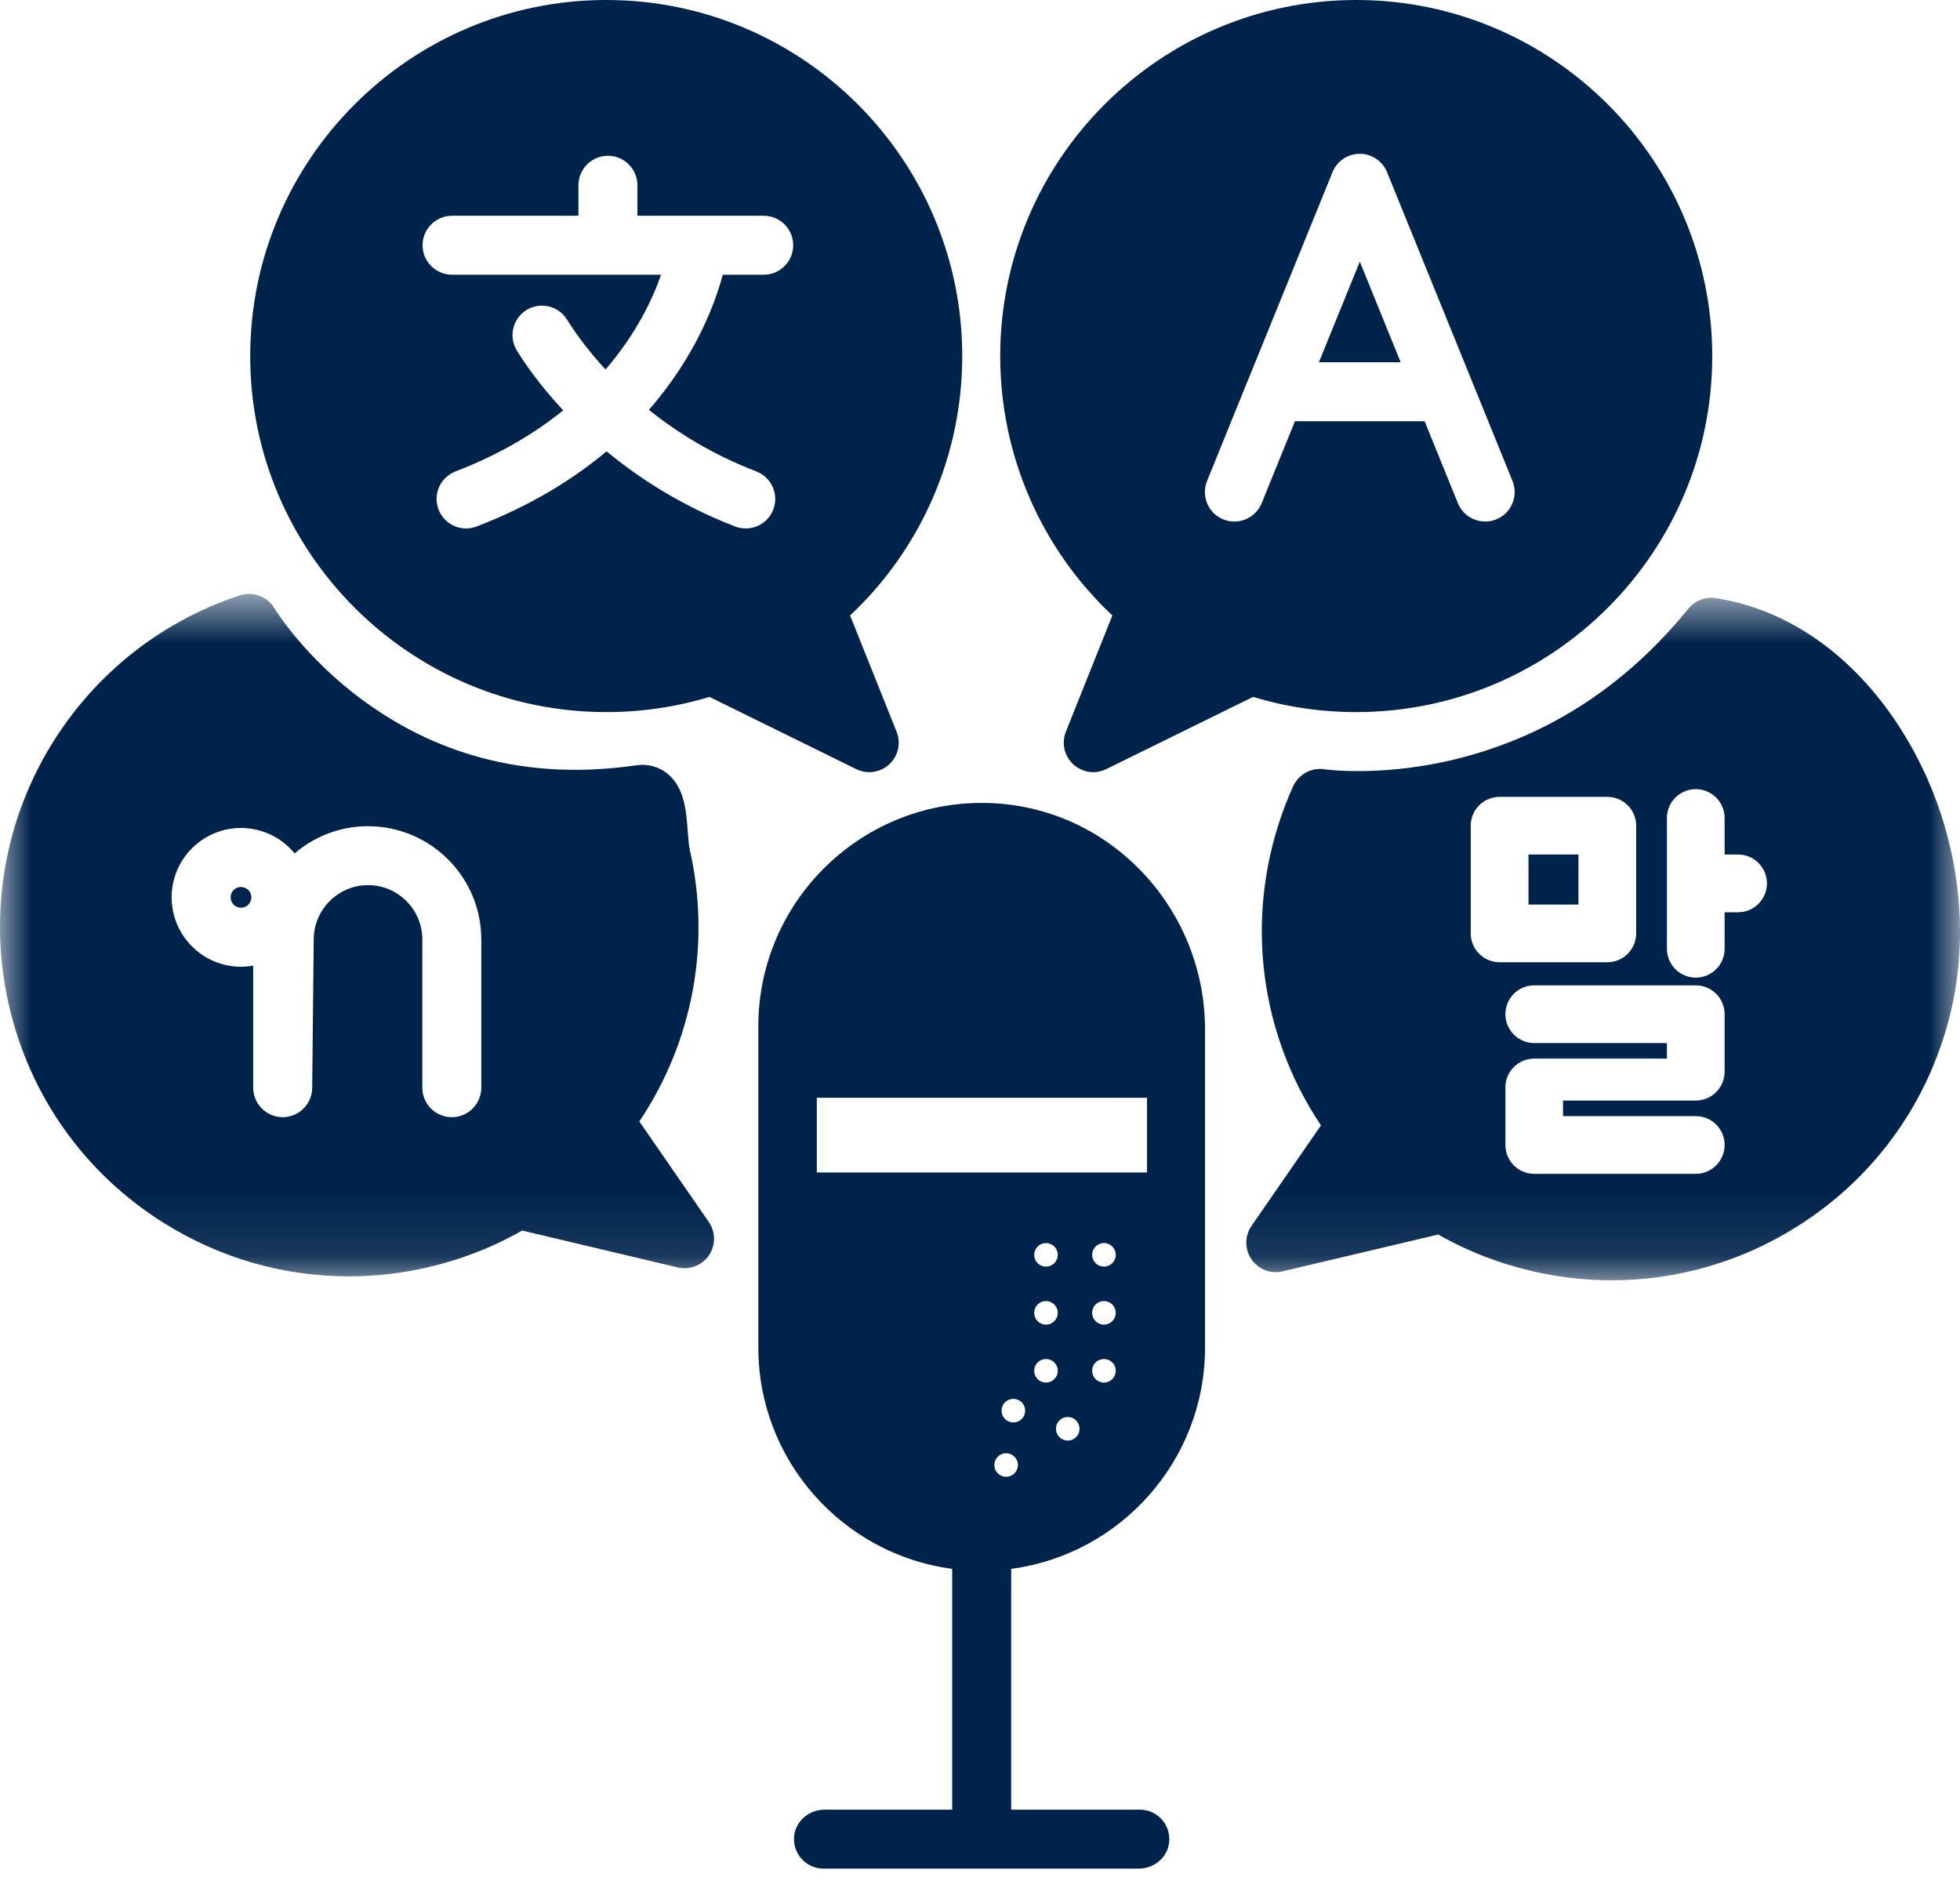 <svg width="32" height="31" viewBox="0 0 32 31" fill="none" xmlns="http://www.w3.org/2000/svg">
<path fill-rule="evenodd" clip-rule="evenodd" d="M22.201 4.271L21.533 5.914H22.868L22.201 4.271Z" fill="#00234B"/>
<path fill-rule="evenodd" clip-rule="evenodd" d="M19.707 7.852L20.373 6.21C20.374 6.209 20.375 6.208 20.375 6.207L21.755 2.811C21.828 2.63 22.004 2.511 22.201 2.511C22.396 2.511 22.573 2.63 22.646 2.811L24.694 7.852C24.794 8.098 24.676 8.379 24.429 8.479C24.37 8.503 24.309 8.514 24.248 8.514C24.058 8.514 23.878 8.4 23.802 8.214L23.259 6.877H21.142L20.599 8.214C20.499 8.46 20.218 8.579 19.971 8.479C19.726 8.379 19.607 8.098 19.707 7.852ZM18.161 10.048L17.402 11.945C17.328 12.13 17.376 12.342 17.522 12.477C17.613 12.561 17.73 12.606 17.849 12.606C17.921 12.606 17.994 12.589 18.061 12.556L20.458 11.377C21.002 11.542 21.569 11.625 22.143 11.625C25.348 11.625 27.955 9.018 27.955 5.813C27.955 2.608 25.348 0 22.143 0C18.937 0 16.33 2.608 16.33 5.813C16.33 7.425 16.993 8.95 18.161 10.048Z" fill="#00234B"/>
<path fill-rule="evenodd" clip-rule="evenodd" d="M3.934 14.48C3.841 14.48 3.765 14.556 3.765 14.649C3.765 14.742 3.841 14.819 3.934 14.819C4.028 14.819 4.104 14.742 4.104 14.649C4.104 14.556 4.028 14.48 3.934 14.48Z" fill="#00234B"/>
<mask id="mask0" mask-type="alpha" maskUnits="userSpaceOnUse" x="0" y="9" width="32" height="12">
<path d="M0 9.695H32V20.901H0V9.695Z" fill="white"/>
</mask>
<g mask="url(#mask0)">
<path fill-rule="evenodd" clip-rule="evenodd" d="M7.858 17.756C7.858 18.022 7.643 18.238 7.377 18.238C7.11 18.238 6.895 18.022 6.895 17.756V15.337C6.895 14.848 6.497 14.45 6.008 14.45C5.525 14.45 5.127 14.844 5.122 15.328L5.097 17.761C5.094 18.025 4.879 18.238 4.615 18.238C4.614 18.238 4.613 18.238 4.613 18.238C4.348 18.236 4.134 18.021 4.134 17.756V15.763C4.069 15.775 4.002 15.782 3.934 15.782C3.31 15.782 2.802 15.274 2.802 14.649C2.802 14.025 3.31 13.517 3.934 13.517C4.287 13.517 4.602 13.679 4.81 13.932C5.133 13.655 5.553 13.488 6.008 13.488C7.028 13.488 7.858 14.317 7.858 15.337V17.756ZM10.438 18.308C11.312 17.005 11.612 15.405 11.26 13.865C11.246 13.801 11.238 13.688 11.229 13.579C11.204 13.239 11.176 12.854 10.895 12.629C10.753 12.514 10.572 12.466 10.384 12.494C8.722 12.735 7.227 12.383 5.943 11.446C4.97 10.737 4.485 9.938 4.481 9.931C4.366 9.737 4.131 9.649 3.916 9.719C2.573 10.161 1.447 11.083 0.745 12.317C0.039 13.558 -0.174 15.009 0.144 16.403C0.483 17.888 1.38 19.152 2.669 19.962C3.59 20.54 4.631 20.837 5.691 20.837C6.117 20.837 6.546 20.79 6.971 20.692C7.519 20.567 8.041 20.365 8.525 20.089L11.065 20.691C11.259 20.737 11.461 20.659 11.574 20.494C11.686 20.329 11.685 20.113 11.572 19.949L10.438 18.308Z" fill="#00234B"/>
<path fill-rule="evenodd" clip-rule="evenodd" d="M28.377 14.893H28.157V15.489C28.157 15.749 27.946 15.96 27.686 15.96C27.426 15.96 27.215 15.749 27.215 15.489V13.354C27.215 13.094 27.426 12.883 27.686 12.883C27.946 12.883 28.157 13.094 28.157 13.354V13.95H28.377C28.637 13.95 28.848 14.162 28.848 14.422C28.848 14.681 28.637 14.893 28.377 14.893ZM28.157 17.496C28.157 17.756 27.946 17.967 27.686 17.967H25.519V18.221H27.686C27.946 18.221 28.157 18.431 28.157 18.692C28.157 18.952 27.946 19.163 27.686 19.163H25.049C24.788 19.163 24.578 18.952 24.578 18.692V17.752C24.578 17.492 24.788 17.282 25.049 17.282H27.215V17.028H25.049C24.788 17.028 24.578 16.817 24.578 16.556C24.578 16.297 24.788 16.086 25.049 16.086H27.686C27.946 16.086 28.157 16.297 28.157 16.556V17.496ZM24.012 15.238V13.479C24.012 13.219 24.223 13.009 24.483 13.009H26.242C26.502 13.009 26.713 13.219 26.713 13.479V15.238C26.713 15.498 26.502 15.709 26.242 15.709H24.483C24.223 15.709 24.012 15.498 24.012 15.238ZM30.929 11.744C30.176 10.638 29.139 9.935 28.011 9.765C27.842 9.739 27.672 9.805 27.565 9.937C26.513 11.233 25.198 12.067 23.658 12.419C22.497 12.683 21.633 12.56 21.626 12.559C21.413 12.525 21.203 12.639 21.113 12.835C20.955 13.185 20.831 13.552 20.745 13.929C20.393 15.469 20.694 17.069 21.567 18.372L20.433 20.013C20.32 20.177 20.319 20.394 20.432 20.558C20.544 20.723 20.746 20.801 20.94 20.755L23.481 20.154C23.965 20.429 24.487 20.631 25.034 20.756C25.46 20.854 25.889 20.901 26.314 20.901C27.375 20.901 28.416 20.604 29.336 20.026C30.626 19.216 31.522 17.952 31.861 16.467C32.221 14.893 31.872 13.127 30.929 11.744Z" fill="#00234B"/>
</g>
<path fill-rule="evenodd" clip-rule="evenodd" d="M24.955 14.767H25.771V13.95H24.955V14.767Z" fill="#00234B"/>
<path fill-rule="evenodd" clip-rule="evenodd" d="M7.381 3.522H9.444V3.025C9.444 2.759 9.659 2.543 9.925 2.543C10.191 2.543 10.407 2.759 10.407 3.025V3.522H12.469C12.735 3.522 12.95 3.738 12.95 4.004C12.95 4.269 12.735 4.485 12.469 4.485H11.8C11.68 4.938 11.364 5.81 10.594 6.691C11.052 7.058 11.632 7.421 12.348 7.696C12.597 7.792 12.72 8.071 12.625 8.318C12.551 8.51 12.369 8.627 12.175 8.627C12.118 8.627 12.059 8.617 12.002 8.595C11.138 8.262 10.444 7.815 9.903 7.368C9.358 7.825 8.665 8.255 7.782 8.595C7.725 8.617 7.667 8.627 7.609 8.627C7.416 8.627 7.234 8.51 7.16 8.318C7.064 8.071 7.188 7.792 7.437 7.696C8.161 7.418 8.737 7.07 9.195 6.699C8.799 6.275 8.553 5.909 8.439 5.723C8.299 5.497 8.37 5.201 8.596 5.061C8.823 4.922 9.119 4.993 9.259 5.219C9.355 5.375 9.559 5.678 9.886 6.032C10.396 5.441 10.661 4.866 10.793 4.485H7.381C7.115 4.485 6.899 4.269 6.899 4.004C6.899 3.738 7.115 3.522 7.381 3.522ZM9.898 11.625C10.472 11.625 11.038 11.542 11.583 11.377L13.979 12.556C14.046 12.589 14.119 12.606 14.191 12.606C14.31 12.606 14.428 12.561 14.519 12.477C14.665 12.342 14.713 12.13 14.638 11.945L13.879 10.048C15.047 8.95 15.71 7.425 15.71 5.813C15.71 2.608 13.103 0 9.898 0C6.693 0 4.085 2.608 4.085 5.813C4.085 9.018 6.693 11.625 9.898 11.625Z" fill="#00234B"/>
<path fill-rule="evenodd" clip-rule="evenodd" d="M13.336 19.141H18.727V17.922H13.336V19.141ZM18.213 20.523C18.198 20.599 18.136 20.66 18.061 20.674C17.926 20.7 17.81 20.584 17.835 20.448C17.849 20.373 17.911 20.311 17.986 20.297C18.122 20.271 18.238 20.388 18.213 20.523ZM18.213 21.47C18.198 21.545 18.136 21.607 18.061 21.621C17.926 21.647 17.81 21.53 17.835 21.394C17.849 21.319 17.911 21.258 17.986 21.244C18.122 21.218 18.238 21.335 18.213 21.47ZM18.213 22.416C18.198 22.491 18.137 22.553 18.061 22.567C17.926 22.593 17.81 22.477 17.835 22.341C17.849 22.265 17.911 22.204 17.986 22.19C18.122 22.164 18.238 22.281 18.213 22.416ZM17.621 23.363C17.607 23.438 17.545 23.5 17.47 23.514C17.335 23.54 17.218 23.423 17.244 23.287C17.258 23.212 17.319 23.151 17.395 23.137C17.53 23.111 17.647 23.228 17.621 23.363ZM17.115 20.297C17.19 20.311 17.252 20.372 17.266 20.448C17.292 20.584 17.175 20.7 17.039 20.674C16.964 20.66 16.903 20.599 16.889 20.523C16.863 20.388 16.98 20.271 17.115 20.297ZM16.889 21.394C16.903 21.319 16.964 21.258 17.039 21.244C17.175 21.218 17.292 21.335 17.266 21.47C17.252 21.545 17.19 21.607 17.115 21.621C16.98 21.647 16.863 21.53 16.889 21.394ZM17.115 22.567C16.98 22.593 16.863 22.477 16.889 22.341C16.903 22.266 16.964 22.204 17.039 22.19C17.175 22.164 17.292 22.281 17.266 22.416C17.252 22.491 17.19 22.553 17.115 22.567ZM16.734 23.067C16.719 23.142 16.657 23.204 16.582 23.218C16.447 23.244 16.331 23.127 16.356 22.992C16.37 22.916 16.432 22.855 16.507 22.841C16.643 22.815 16.759 22.932 16.734 23.067ZM16.615 23.954C16.601 24.029 16.539 24.091 16.464 24.105C16.329 24.131 16.212 24.015 16.238 23.879C16.252 23.804 16.314 23.742 16.389 23.728C16.524 23.703 16.641 23.819 16.615 23.954ZM16.203 13.112C14.113 13.014 12.381 14.685 12.381 16.754V21.999C12.381 23.846 13.762 25.376 15.546 25.612V29.543H13.463C13.217 29.543 12.997 29.72 12.967 29.964C12.932 30.257 13.16 30.506 13.445 30.506H18.591C18.837 30.506 19.058 30.329 19.087 30.085C19.123 29.792 18.895 29.543 18.609 29.543H16.509V25.612C18.292 25.376 19.674 23.846 19.674 21.999V16.808C19.674 14.853 18.156 13.204 16.203 13.112Z" fill="#00234B"/>
</svg>
